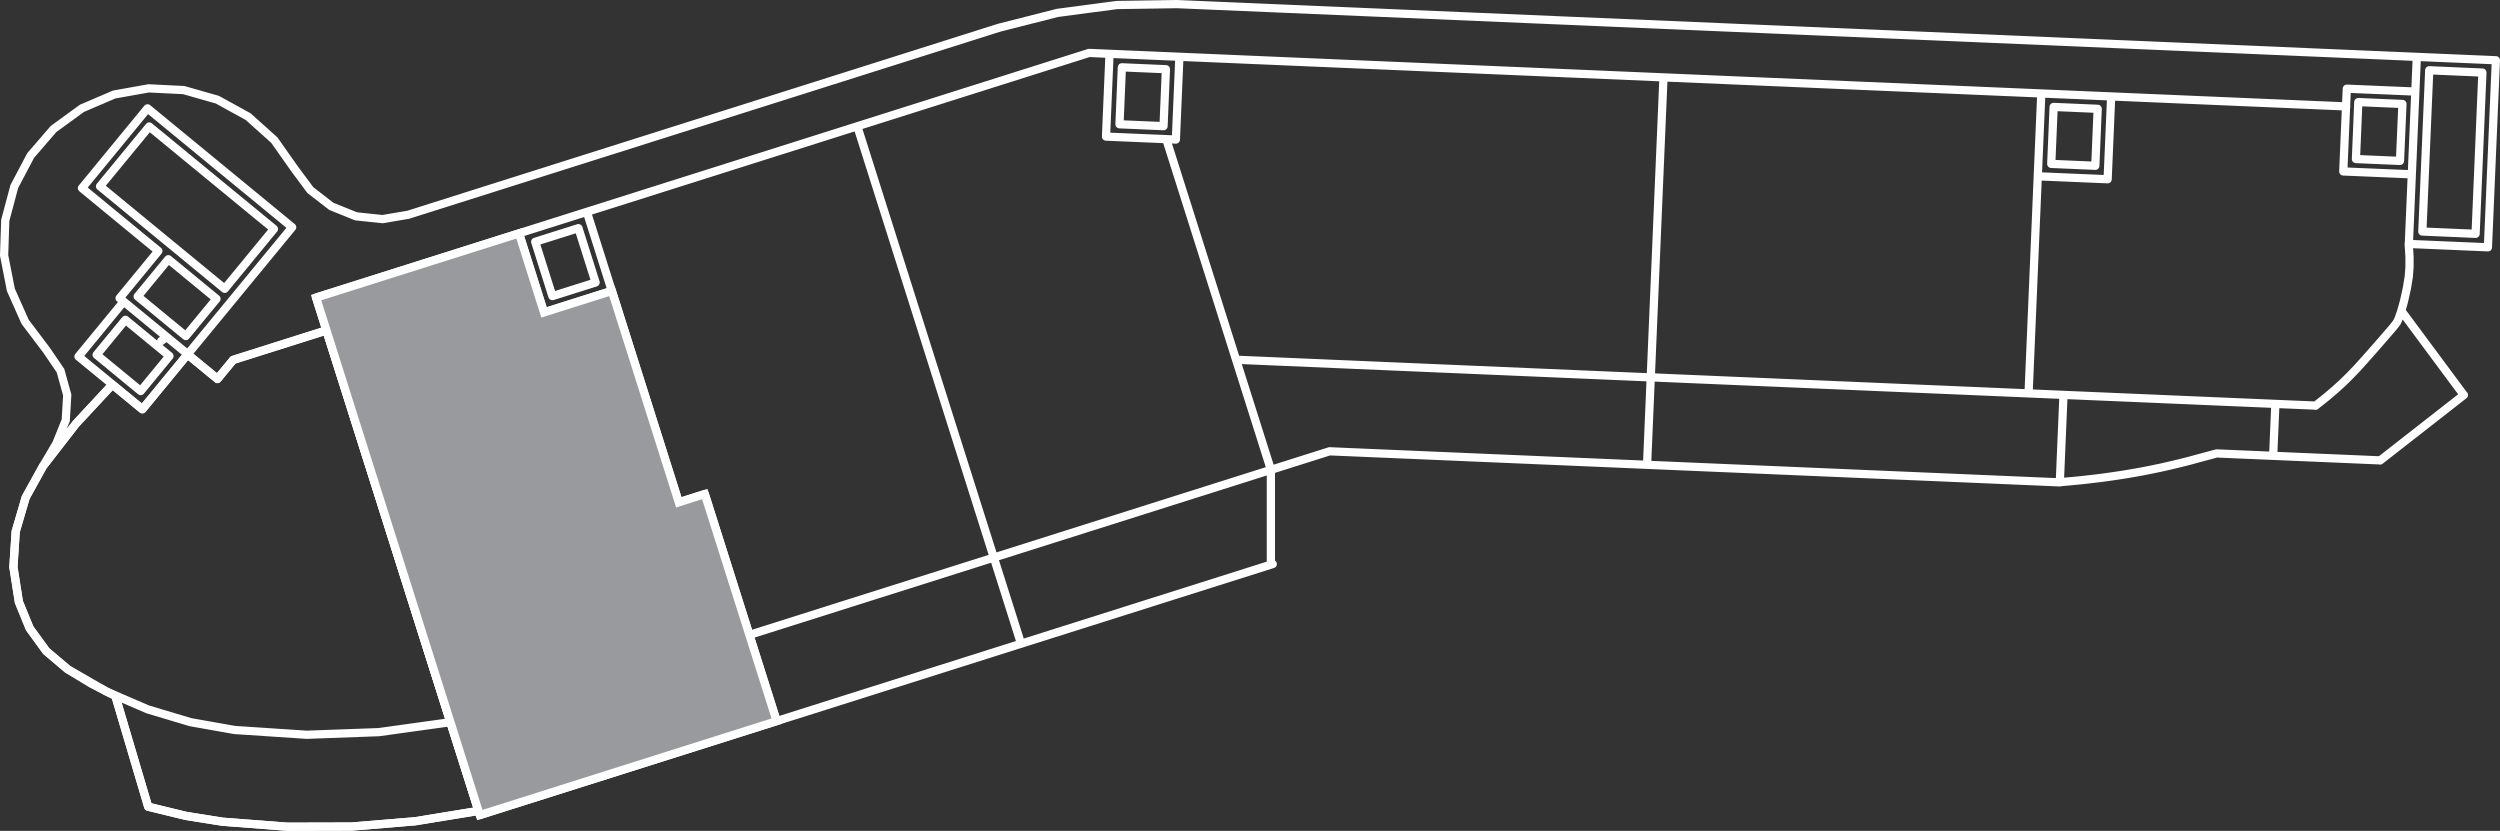 <?xml version="1.0" encoding="UTF-8"?><svg xmlns="http://www.w3.org/2000/svg" viewBox="0 0 304.18 101.09"><rect x="0" y="0" width="304.18" height="101.09" fill="#333333" stroke="none"/><defs><style>.cls-1{fill:none;stroke-linecap:round;}.cls-1,.cls-2{stroke:#fff;stroke-miterlimit:10;}.cls-2{fill:#999a9d;}</style></defs><g id="Floors_4-9"><g><path class="cls-1" d="M5.22,56.74l-2.09,3.78-1.21,4.15-.28,4.31,.67,4.27m0,0l1.3,3.18,2.02,2.78,2.62,2.22m0,0l4.72,2.72,5,2.16,5.22,1.56,5.36,.95m0,0l8.77,.58,8.78-.32,8.7-1.21m-27.57,12.12l7.76,.6,7.78-.02,7.76-.65,7.68-1.26m-40.18-.51l4.56,1.11,4.63,.74m-9.19-1.84l-3.99-13.47m41.01,4.01l14.6-4.62m212.08-34.71l1.36-1.08,1.1-.94,.92-.84,.81-.8,.82-.85,.95-1.05,1.21-1.37,1.3-1.49,.99-1.15,.44-.57,.2-.42,.28-.79,.38-1.33,.36-1.62,.23-1.39,.09-1.19v-1.27s-.1-1.55-.1-1.55M143.21,.5l-7.31,.11-7.24,.96-7.08,1.8M35.83,20.53l-2.46-3.49-3.18-2.85-3.74-2.06-4.1-1.17-4.26-.21-4.2,.75-3.92,1.68-3.45,2.51-2.79,3.23-1.99,3.77-1.1,4.12-.14,4.26,.82,4.19,1.74,3.9,2.57,3.4m30.2-22.03l1.93,2.6,2.56,1.98,3,1.21,3.22,.34,3.19-.54M6.85,53.98l1.15-2.85,.18-3.07-.82-2.96-1.73-2.54m20.71-6.2l-3.73,4.53m0,0l-5.86-4.82m0,0l3.73-4.53m0,0l5.86,4.82M17.95,13.18l-7.98,9.71m0,0l9.3,7.65m0,0l-4.72,5.74m0,0l8.29,6.82m0,0l12.71-15.45m0,0L17.95,13.18m9.39,21.96l-15.17-12.47m0,0l5.99-7.28m0,0l15.17,12.47m0,0l-5.99,7.28m134.42,19.77l88.85,3.78m0-.02l1.45-.13m0,0l1.24-.12m0,0l1.24-.14m0,0l1.23-.15m0,0l1.22-.17m0,0l1.21-.18m0,0l1.2-.2m0,0l1.18-.21m0,0l1.17-.23m0,0l1.16-.24m0,0l1.14-.26m0,0l1.13-.27m0,0l1.11-.28m0,0l3.41-.92m0,0l19.74,.84m.15,.02l10.2-7.97M240.34,4.63L143.21,.5m-21.63,2.87L49.73,26.11M6.85,53.98l-1.63,2.76M293.1,29.68l9.61,.41m0,0l.97-22.76m0,0l-9.62-.41m0,0l-.97,22.76m-138.46,27.49v11.53m.23-.07l-96.49,30.54m-19.93-62.96L132.51,6.44m0,0l152.96,6.51m-123.7,41.96l-73.75,23.34m0,0l-18.35,5.81M20.15,41.09l-.55,.41M256.87,11.74l-.43,10.07m0,0l-8.5-.36m0,0l.43-10.07m-97.97,32.39l50.45,2.15M249.87,13.01l5.36,.23m0,0l-.29,6.93m0,0l-5.36-.23m0,0l.29-6.93m44.86,15.16l6.48,.28m0,0l.83-19.62m0,0l-6.47-.28m0,0l-.84,19.62M15.26,38.91l5.36,4.41m0,0l-3.5,4.26m0,0l-5.36-4.41m0,0l3.5-4.26m-5.71,4.47l7.79,6.4m0,0l5.5-6.69m0,0l-7.79-6.4m0,0l-5.5,6.69m4.13,3.4l-4.45,4.79-4.01,5.17m59.9-27.32l2.09,6.61m0,0l5.26-1.66m0,0l-2.09-6.61m0,0l-5.26,1.66m6.28-3.64l3.04,9.61m0,0l-8.25,2.61m0,0l-3.04-9.61m0,0l8.25-2.61M143.5,6.91l-.43,10.07m0,0l-8.5-.36m0,0l.43-10.07m1.5,1.64l5.36,.23m0,0l-.29,6.93m0,0l-5.36-.23m0,0l.29-6.93m18.14,48.98l-12.74-40.24m106.04,4.51l-1.12,26.42m4.25,.18l-.45,10.65M202.4,9.42l-1.55,36.49m0,0l-.45,10.65m-125.95-21.17l8.14,25.72m3.17-1l-3.17,1m3.17-1l8.74,27.63m29.74-9.41L104.31,15.37M240.34,4.63l63.34,2.7m-102.84,38.58l80.91,3.44M58.38,99.17l-6.2-19.59m0,0l-13.72-43.36m-15.63,6.88l3.64,2.99m0,0l1.91-2.32m0,0l11.34-3.59M286.95,12.42l5.36,.23m0,0l-.3,6.93m0,0l-5.36-.23m0,0l.29-6.93m6.93-1.28l-8.33-.35m0,0l-.43,10.07m8.33,.35l-8.33-.35m14.67,27.21l-7.53-10.15m-15.67,17.54l.27-6.32"/><path class="cls-1" d="M58.22,98.66l-18.51-58.47m-12.48,59.8l7.79,.6,7.76-.02,7.73-.64,7.71-1.26m-40.18-.51l4.56,1.11,4.63,.74m-13.19-15.32l3.99,13.47m-9.79-16.72l2.84,1.73,2.96,1.52m-11.74-11.42l1.3,3.18,2.02,2.78,2.62,2.22m-3.03-24.69l-2.09,3.78-1.22,4.15-.28,4.31,.67,4.27m11.37-26.47l-4.45,4.79-4.01,5.17m12.11-6.95l-3.66-3.01m9.16-3.68l-5.5,6.69m9.14-3.69l-3.64-2.99m5.55,.68l-1.91,2.32m13.24-5.9l-11.34,3.59"/></g></g><g id="NICHOLAS"><polygon class="cls-2" points="63.15 28.4 38.46 36.21 58.38 99.17 94.5 87.74 85.75 60.11 82.59 61.12 74.45 35.4 66.19 38.01 63.15 28.4"/></g></svg>